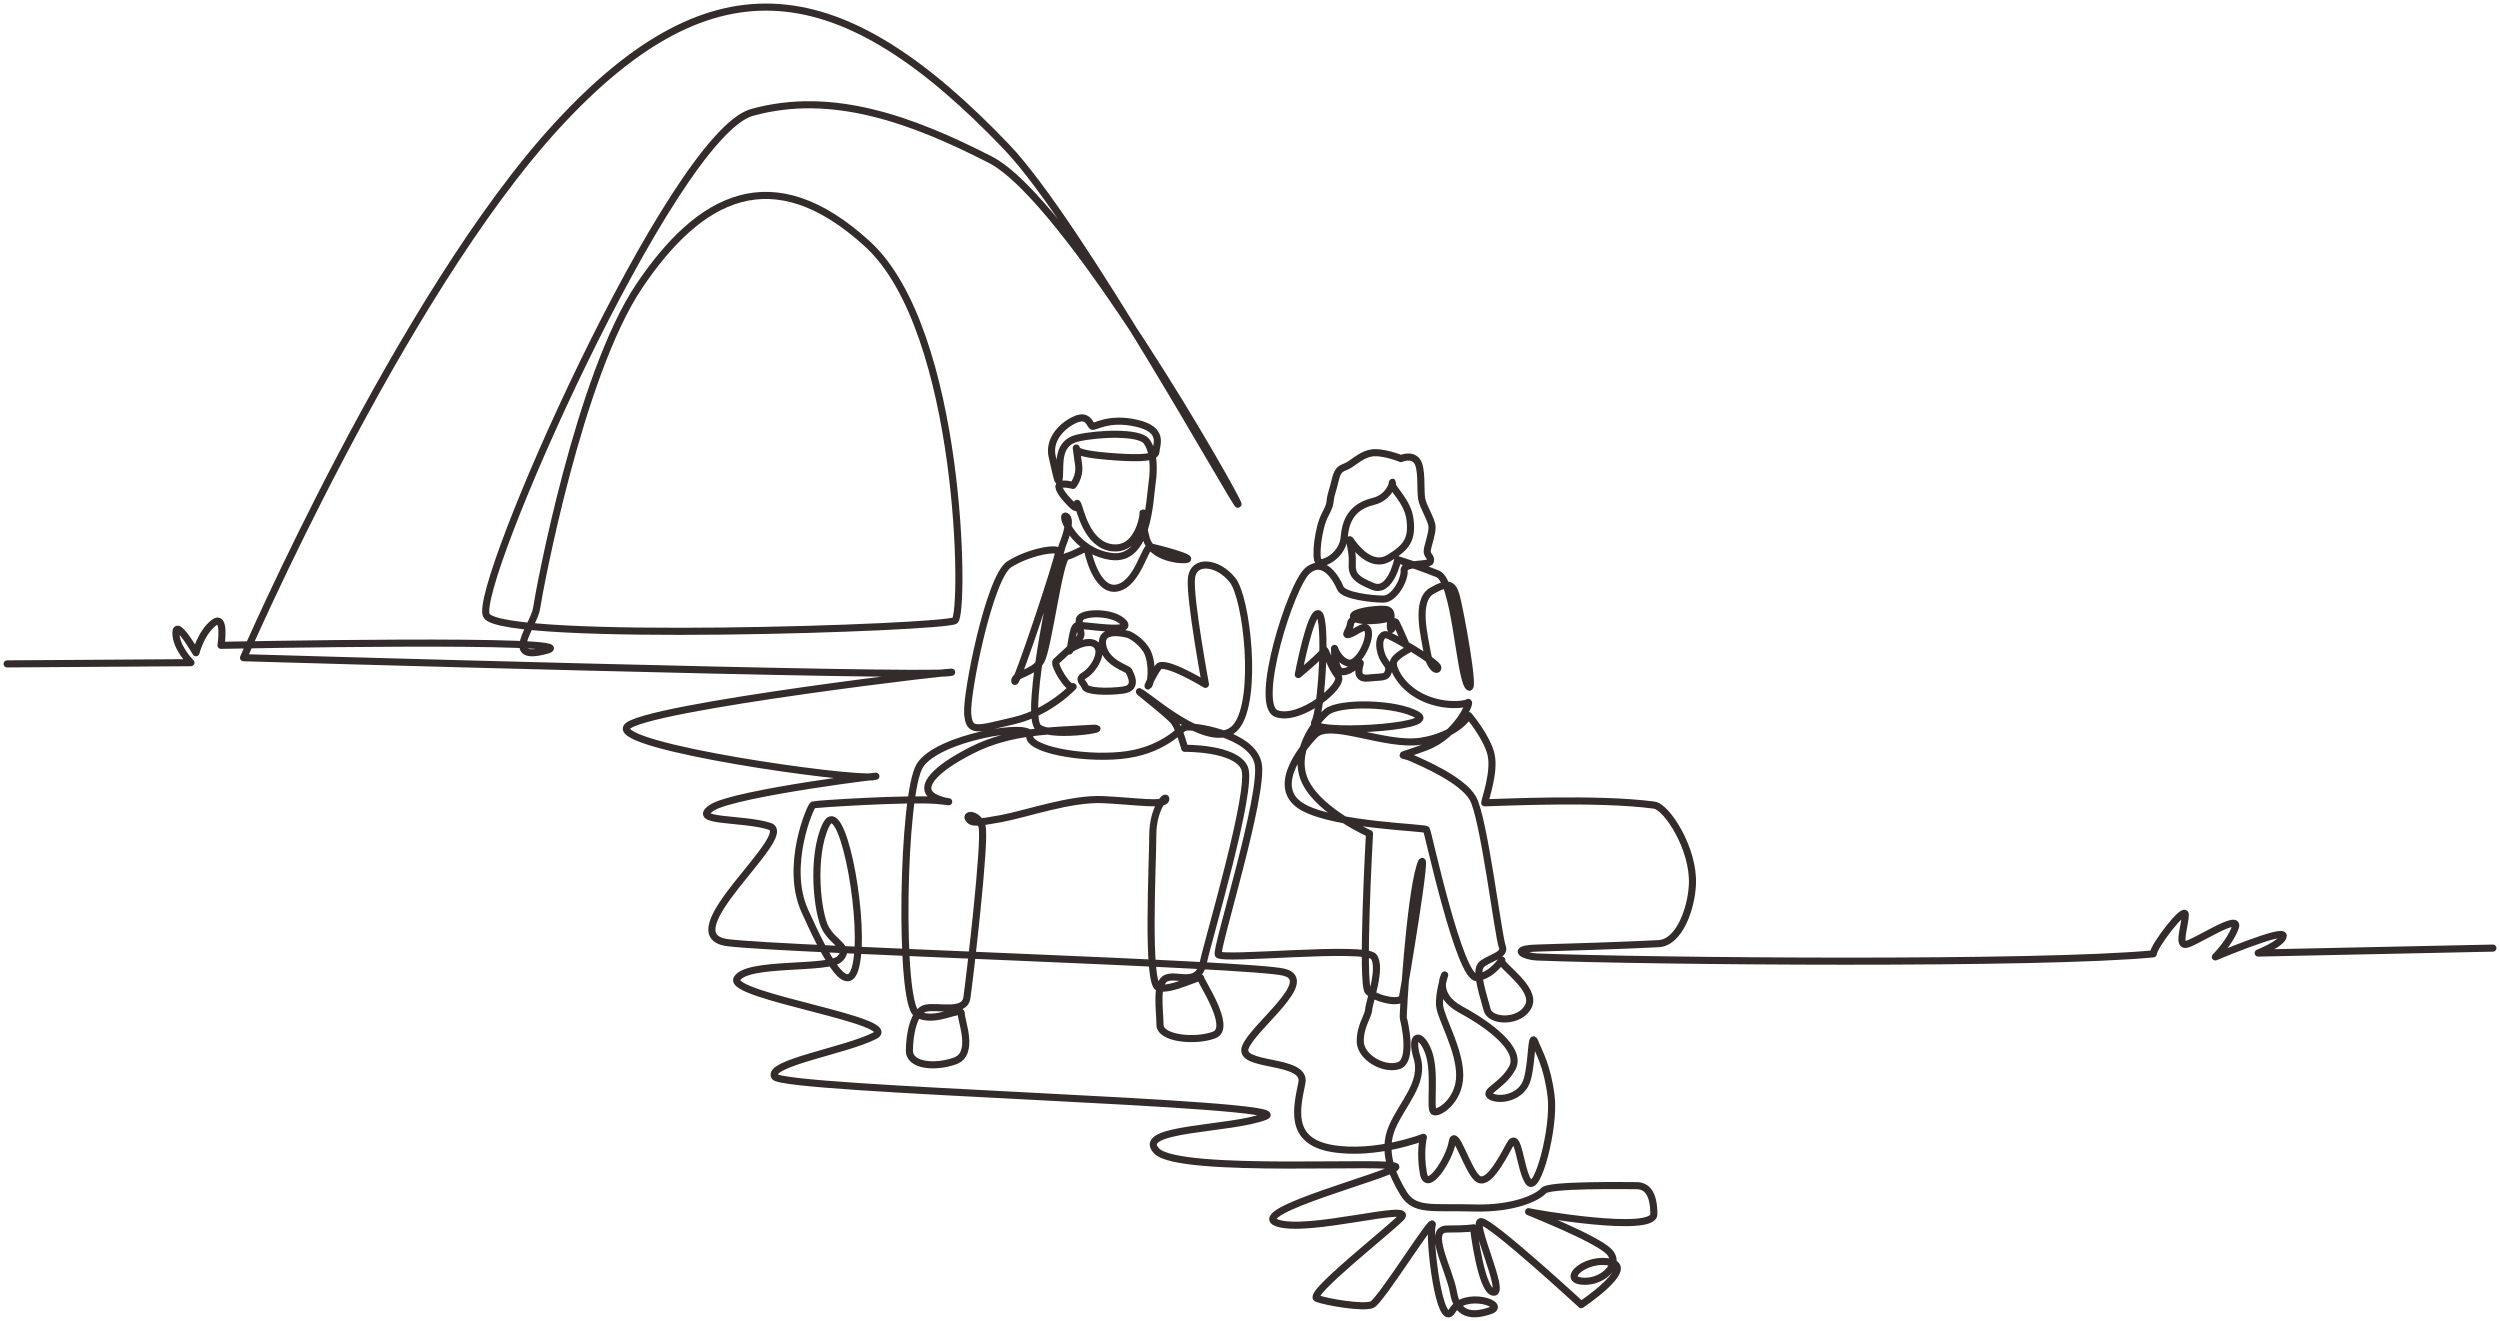 <svg width="352" height="186" viewBox="0 0 352 186" fill="none" xmlns="http://www.w3.org/2000/svg">
<path d="M1 93.477L26.883 93.304C26.883 93.304 24.767 91.21 24.767 89.117C24.767 87.023 27.588 91.908 27.588 91.908C27.588 91.908 28.293 89.117 30.057 87.72C31.821 86.324 31.115 90.861 31.115 90.861C31.115 90.861 83.315 89.815 76.967 91.559C70.619 93.304 75.203 88.07 75.555 85.627C75.908 83.183 81.552 52.822 90.017 40.258C98.481 27.695 108.71 22.111 122.112 34.326C135.515 46.54 135.867 86.324 134.456 87.372C133.045 88.419 70.618 90.513 68.501 86.674C66.385 82.835 94.601 18.97 105.887 15.829C117.174 12.688 128.46 16.876 139.395 22.46C150.328 28.043 173.959 69.573 174.312 70.969C174.664 72.365 152.1 31.556 141.754 20.717C118.557 -3.586 100.573 -6.329 78.531 17.567C56.397 41.561 34.289 92.606 34.289 92.606C34.289 92.606 129.519 95.398 133.751 94.699C137.983 94.001 90.017 99.585 88.253 102.378C86.489 105.169 119.643 109.881 122.994 109.358C126.345 108.833 103.419 111.626 100.245 113.719C97.07 115.814 104.477 115.116 108.357 116.337C112.236 117.558 94.073 131.692 102.483 132.732C110.895 133.772 176.252 135.706 180.807 136.893C185.362 138.079 176.605 144.43 175.37 147.397C174.136 150.363 184.011 148.967 183.306 152.457C182.6 155.947 181.366 160.658 187.538 161.705C193.71 162.752 200.411 160.135 200.411 160.135C200.411 160.135 199.882 162.229 200.411 165.196C200.941 168.162 204.116 163.101 204.467 160.833C204.82 158.565 206.584 164.672 207.995 165.894C209.405 167.115 211.345 163.451 212.58 161.182C213.814 158.914 213.991 164.673 215.225 166.417C216.46 168.162 218.928 158.739 218.399 154.376C217.87 150.014 216.636 148.095 216.107 146.699C215.578 145.303 215.755 149.317 215.05 151.934C214.344 154.551 211.17 155.075 209.935 154.376C208.701 153.679 211.522 152.98 212.933 150.363C214.344 147.746 209.582 144.255 205.703 142.162C201.823 140.069 203.41 137.276 203.41 137.276C203.41 137.276 202.529 139.894 202.705 141.639C202.882 143.385 205.526 147.746 205.526 151.411C205.526 155.076 202.353 156.994 201.823 156.471C201.295 155.947 202.176 150.887 201.119 148.095C200.06 145.303 198.474 145.478 199.531 148.968C200.59 152.458 197.415 155.424 196.004 158.739C194.593 162.054 196.004 165.37 197.591 167.987C199.178 170.605 201.647 169.907 207.467 170.082C213.286 170.256 216.637 168.511 217.342 167.639C218.048 166.766 228.805 166.941 230.392 166.941C231.979 166.941 232.861 168.163 232.861 170.955C232.861 173.746 215.756 170.78 215.226 170.605C214.697 170.431 224.572 174.269 226.512 176.189C228.452 178.109 225.454 180.726 222.633 180.377C219.811 180.028 223.515 176.887 226.866 177.759C230.216 178.632 222.633 183.693 222.633 183.693C222.633 183.693 209.936 172.001 208.525 172.001C207.113 172.001 212.051 182.122 210.288 181.948C208.525 181.773 207.467 172.873 207.467 172.873C207.467 172.873 206.762 173.048 203.763 173.048C200.765 173.048 204.117 178.806 204.646 181.948C205.175 185.089 207.115 185.438 209.76 184.564C212.405 183.693 206.232 181.598 204.469 184.564C202.706 187.531 201.119 174.444 201.648 172.525C202.177 170.605 194.418 183.169 193.183 183.693C191.949 184.216 186.835 183.343 185.424 182.819C184.013 182.296 194.947 173.746 197.24 171.478C199.532 169.209 184.013 173.746 179.781 172.176C175.549 170.605 196.005 165.371 196.534 164.323C197.064 163.276 166.025 165.37 162.851 162.055C159.676 158.74 173.432 159.089 178.193 157.17C182.955 155.25 110.122 153.505 109.064 151.586C108.005 149.666 119.115 147.922 123.171 145.828C127.227 143.734 102.362 140.244 103.773 137.801C105.184 135.358 116.647 136.58 118.234 135.009C119.821 133.439 117.528 132.916 116.294 130.821C115.059 128.728 114.178 120.526 116.294 116.164C118.411 111.801 121.584 127.855 120.703 134.835C119.821 141.814 116.117 134.485 113.296 128.204C110.474 121.922 114.116 113.478 114.469 113.333C114.822 113.189 128.048 112.367 131.868 112.701C135.688 113.034 132.093 113.034 130.969 111.811C129.846 110.588 131.419 108.365 136.924 105.585C142.429 102.806 148.271 102.917 153.102 102.584C157.933 102.25 148.496 104.029 146.249 102.473C144.001 100.916 149.058 78.016 149.619 76.682C150.18 75.348 150.855 73.013 150.068 72.68C149.281 72.346 151.231 77.631 156.472 78.349C161.713 79.067 161.865 70.345 162.202 68.122C162.539 65.898 162.427 63.453 161.415 62.119C160.404 60.785 154.674 61.008 151.754 61.674C148.833 62.341 149.281 65.231 149.169 67.01C149.057 68.789 148.72 66.676 148.158 64.341C147.596 62.007 149.394 60.006 151.303 59.117C153.213 58.227 153.438 59.784 153.775 60.007C154.112 60.229 156.022 58.673 160.029 59.591C164.036 60.511 162.763 62.675 162.763 63.564C162.763 64.454 160.699 64.569 157.259 64.341C153.816 64.115 151.63 63.755 151.558 63.213C151.486 62.67 151.629 63.755 151.865 65.454C152.101 67.152 151.079 68.344 151.079 68.344C151.079 68.344 149.842 68.01 149.281 68.233C148.72 68.455 149.506 69.678 150.854 71.011C152.203 72.345 151.416 70.344 151.754 71.011C152.091 71.678 152.989 76.681 156.585 77.126C157.355 77.22 157.997 77.076 158.528 76.785C160.481 75.716 160.967 72.671 160.967 72.234C160.967 71.678 160.742 73.679 161.416 75.903C162.09 78.126 165.236 78.904 166.921 78.793C168.606 78.681 162.764 77.126 161.977 77.014C161.191 76.903 160.179 82.24 157.259 82.795C154.337 83.351 153.102 77.57 153.102 77.237C153.102 76.903 151.192 78.126 150.18 78.348C149.169 78.57 147.596 91.243 146.585 93.022C145.574 94.801 142.766 94.912 142.878 95.912C142.99 96.913 149.169 78.348 149.057 77.681C148.945 77.014 144.9 77.681 142.109 79.45C139.318 81.221 136.025 97.691 136.248 100.47C136.474 103.249 137.484 102.693 142.766 101.471C148.046 100.247 151.641 96.135 151.079 96.69C150.517 97.246 148.27 93.577 148.686 93.137C149.101 92.697 152.203 90.132 152.203 89.354C152.203 88.575 151.808 88.332 151.977 87.241C152.148 86.151 156.696 86.019 158.194 87.643C159.692 89.268 152.427 87.909 151.664 88.082C150.901 88.256 150.854 91.799 150.517 91.688C150.179 91.576 153.176 89.721 154.336 90.799C155.497 91.877 153.888 94.356 152.764 95.023C151.64 95.691 152.539 96.024 152.764 96.691C152.989 97.359 155.909 97.47 158.145 97.161C160.382 96.853 159.055 94.802 158.942 94.468C158.83 94.135 155.572 93.356 155.24 90.748C154.907 88.137 158.942 89.355 158.942 89.355C158.942 89.355 160.293 89.915 161.302 91.356C162.31 92.798 162.201 95.803 161.751 96.47C161.302 97.137 162.313 95.025 163.099 93.913C163.885 92.801 169.728 96.359 169.728 96.359C169.728 96.359 167.481 84.242 167.753 81.449C168.025 78.655 171.526 79.128 173.548 81.684C175.57 84.242 177.143 98.36 174.109 102.251C171.077 106.141 162.763 98.916 160.827 97.626C158.893 96.336 164.546 100.547 165.342 101.657C166.139 102.766 166.807 105.362 166.807 105.362C166.807 105.362 173.997 105.251 175.234 108.143C176.469 111.032 170.177 132.043 169.424 135.518C168.669 138.991 165.796 137.046 164.223 137.713C162.65 138.38 163.324 142.271 163.324 144.272C163.324 146.272 168.38 146.718 170.964 145.718C173.548 144.716 169.054 138.159 169.054 137.713C169.054 137.268 164.784 139.603 163.099 139.047C161.414 138.491 162.312 121.483 162.312 117.593C162.312 113.702 164.335 111.701 164.133 112.581C163.932 113.461 159.954 112.812 155.346 112.59C150.74 112.368 144.561 114.591 140.966 115.259C137.371 115.925 136.809 115.925 136.359 115.259C135.91 114.591 137.707 114.481 138.269 116.37C138.831 118.259 136.472 138.27 136.134 140.493C135.798 142.716 132.202 141.605 130.405 141.938C128.607 142.271 128.045 145.829 128.045 147.941C128.045 150.053 131.64 150.386 134.449 149.386C137.258 148.386 135.347 143.827 135.347 142.716C135.347 141.604 131.528 144.272 129.057 142.716C126.585 141.16 127.034 111.812 129.506 107.809C131.977 103.807 145.398 101.635 144.997 103.541C144.596 105.446 152.088 106.919 157.817 106.365C163.547 105.809 166.02 102.807 166.782 102.424C167.544 102.041 176.243 103.252 177.142 107.476C178.041 111.701 171.188 133.489 171.524 134.379C171.862 135.268 192.285 133.105 193.432 134.713C194.58 136.32 192.758 141.16 192.709 142.138C192.66 143.117 191.523 144.383 191.523 146.608C191.523 148.832 194.78 150.72 196.915 150.053C199.05 149.386 197.702 143.716 197.59 143.383C197.477 143.049 198.489 126.596 199.948 121.928C201.408 117.259 197.702 139.269 197.477 140.382C197.252 141.494 193.657 140.604 192.646 139.603C191.635 138.603 192.824 117.366 192.824 117.366C192.824 117.366 186.017 114.368 183.882 110.256C181.748 106.142 185.118 101.695 186.803 100.25C188.488 98.805 196.69 98.917 199.611 100.695C202.533 102.474 184.108 103.474 185.118 101.695C186.13 99.917 186.823 87.089 185.685 86.432C184.547 85.776 182.801 94.978 182.801 94.978C182.801 94.978 186.241 92.134 186.407 91.582C186.573 91.028 187.253 93.802 188.376 95.136C189.499 96.47 182.983 101.695 179.725 100.472C176.467 99.249 181.747 82.352 184.107 80.35C186.466 78.35 188.264 81.684 188.713 82.797C189.163 83.908 193.207 84.353 194.78 84.353C196.352 84.353 197.813 81.575 197.702 80.35C197.589 79.128 201.251 79.681 201.408 79.017C201.567 78.353 200.847 78.239 200.96 77.461C201.072 76.683 201.634 75.237 201.634 74.238C201.634 73.238 200.398 71.458 200.173 70.235C199.948 69.013 200.286 65.899 199.5 64.9C198.713 63.899 197.252 64.566 197.252 64.566C197.252 64.566 194.556 63.454 192.948 63.81C191.339 64.166 190.512 65.344 189.276 65.789C188.04 66.234 188.152 67.346 187.591 69.124C187.029 70.903 187.591 70.569 186.58 72.459C185.569 74.349 185.119 78.684 185.681 79.129C186.243 79.574 189.07 78.256 189.276 75.572C189.482 72.886 190.736 71.236 193.343 70.606C195.95 69.976 196.241 67.346 196.017 68.012C195.792 68.68 198.23 70.491 198.534 73.181C198.839 75.87 198.151 77.016 195.567 78.573C192.983 80.129 190.624 76.794 190.175 76.121C189.727 75.448 190.512 77.572 190.4 79.239C190.287 80.907 190.849 81.575 193.32 82.574C195.792 83.575 196.803 78.794 196.803 78.794C196.803 78.794 199.948 79.796 202.42 80.795C204.892 81.796 205.454 94.692 206.69 96.581C207.926 98.471 205.454 85.242 205.004 83.797C204.555 82.352 203.999 81.794 201.595 83.195C199.191 84.595 200.623 89.8 200.96 91.912C201.297 94.025 202.479 94.676 202.444 93.981C202.409 93.287 195.792 89.355 195.117 89.355C194.442 89.355 193.994 90.355 194.444 91.912C194.893 93.468 195.792 93.579 195.485 94.546C195.178 95.514 194.668 95.247 192.645 95.469C190.623 95.692 191.523 93.69 191.523 93.356C191.523 93.023 190.287 94.58 189.05 94.58C187.814 94.58 187.904 91.294 187.904 91.294C187.904 91.294 188.488 93.024 189.836 93.356C191.184 93.69 192.889 90.42 192.666 88.967C192.442 87.515 190.96 89.022 190.029 89.301C189.099 89.582 190.061 88.799 190.162 87.777C190.264 86.754 193.206 86.465 195.004 86.798C196.802 87.132 191.859 87.8 190.753 87.034C189.814 86.384 192.482 85.866 194.202 85.794C194.508 85.78 194.783 85.782 195.004 85.799C196.465 85.909 195.575 87.663 195.791 88.466C196.006 89.27 196.182 86.961 196.577 87.688C196.972 88.415 198.262 91.468 198.262 91.468C198.262 91.468 196.239 92.468 196.174 93.326C196.108 94.185 197.251 96.692 200.173 98.138C203.094 99.583 206.127 99.249 206.689 98.917C207.251 98.583 205.229 103.474 200.847 105.142C196.465 106.809 197.251 106.031 198.712 106.698C200.173 107.365 205.79 109.699 207.363 112.368C208.936 115.035 210.958 131.932 211.52 133.266C212.082 134.601 209.273 134.934 208.486 135.935C207.7 136.935 208.936 140.382 209.385 142.16C209.835 143.939 214.104 144.05 215.227 141.605C216.35 139.158 211.138 135.884 211.426 135.269C211.715 134.654 210.396 137.269 207.961 137.638C205.528 138.008 201.07 117.147 200.845 116.813C200.621 116.479 188.263 116.257 183.544 113.701C178.826 111.144 182.982 105.697 185.116 103.473C187.251 101.251 195.004 105.142 200.06 104.363C205.115 103.584 206.805 100.753 206.805 100.753C206.805 100.753 209.384 103.808 209.945 106.253C210.508 108.699 209.047 112.702 209.047 113.035C211.058 113.003 224.986 112.287 232.917 113.364C234.679 113.603 238.516 119.479 238.293 124.518C238.14 127.968 236.428 132.723 233.527 132.869C228.118 133.142 220.443 133.371 216.511 133.485C212.315 133.607 214.774 134.681 216.358 134.742C232.486 135.368 287.168 135.837 303.182 134.305C303.182 133.258 307.687 127.404 307.687 128.799C307.687 130.194 306.629 132.987 307.687 132.987C308.746 132.987 315.447 128.45 314.741 130.544C314.036 132.638 311.919 134.732 311.919 134.732C311.919 134.732 321.481 130.701 321.481 131.747C321.481 132.794 317.954 134.19 317.954 134.19L351 133.493" stroke="#332C2B" stroke-linecap="round" stroke-linejoin="round"/>
</svg>
